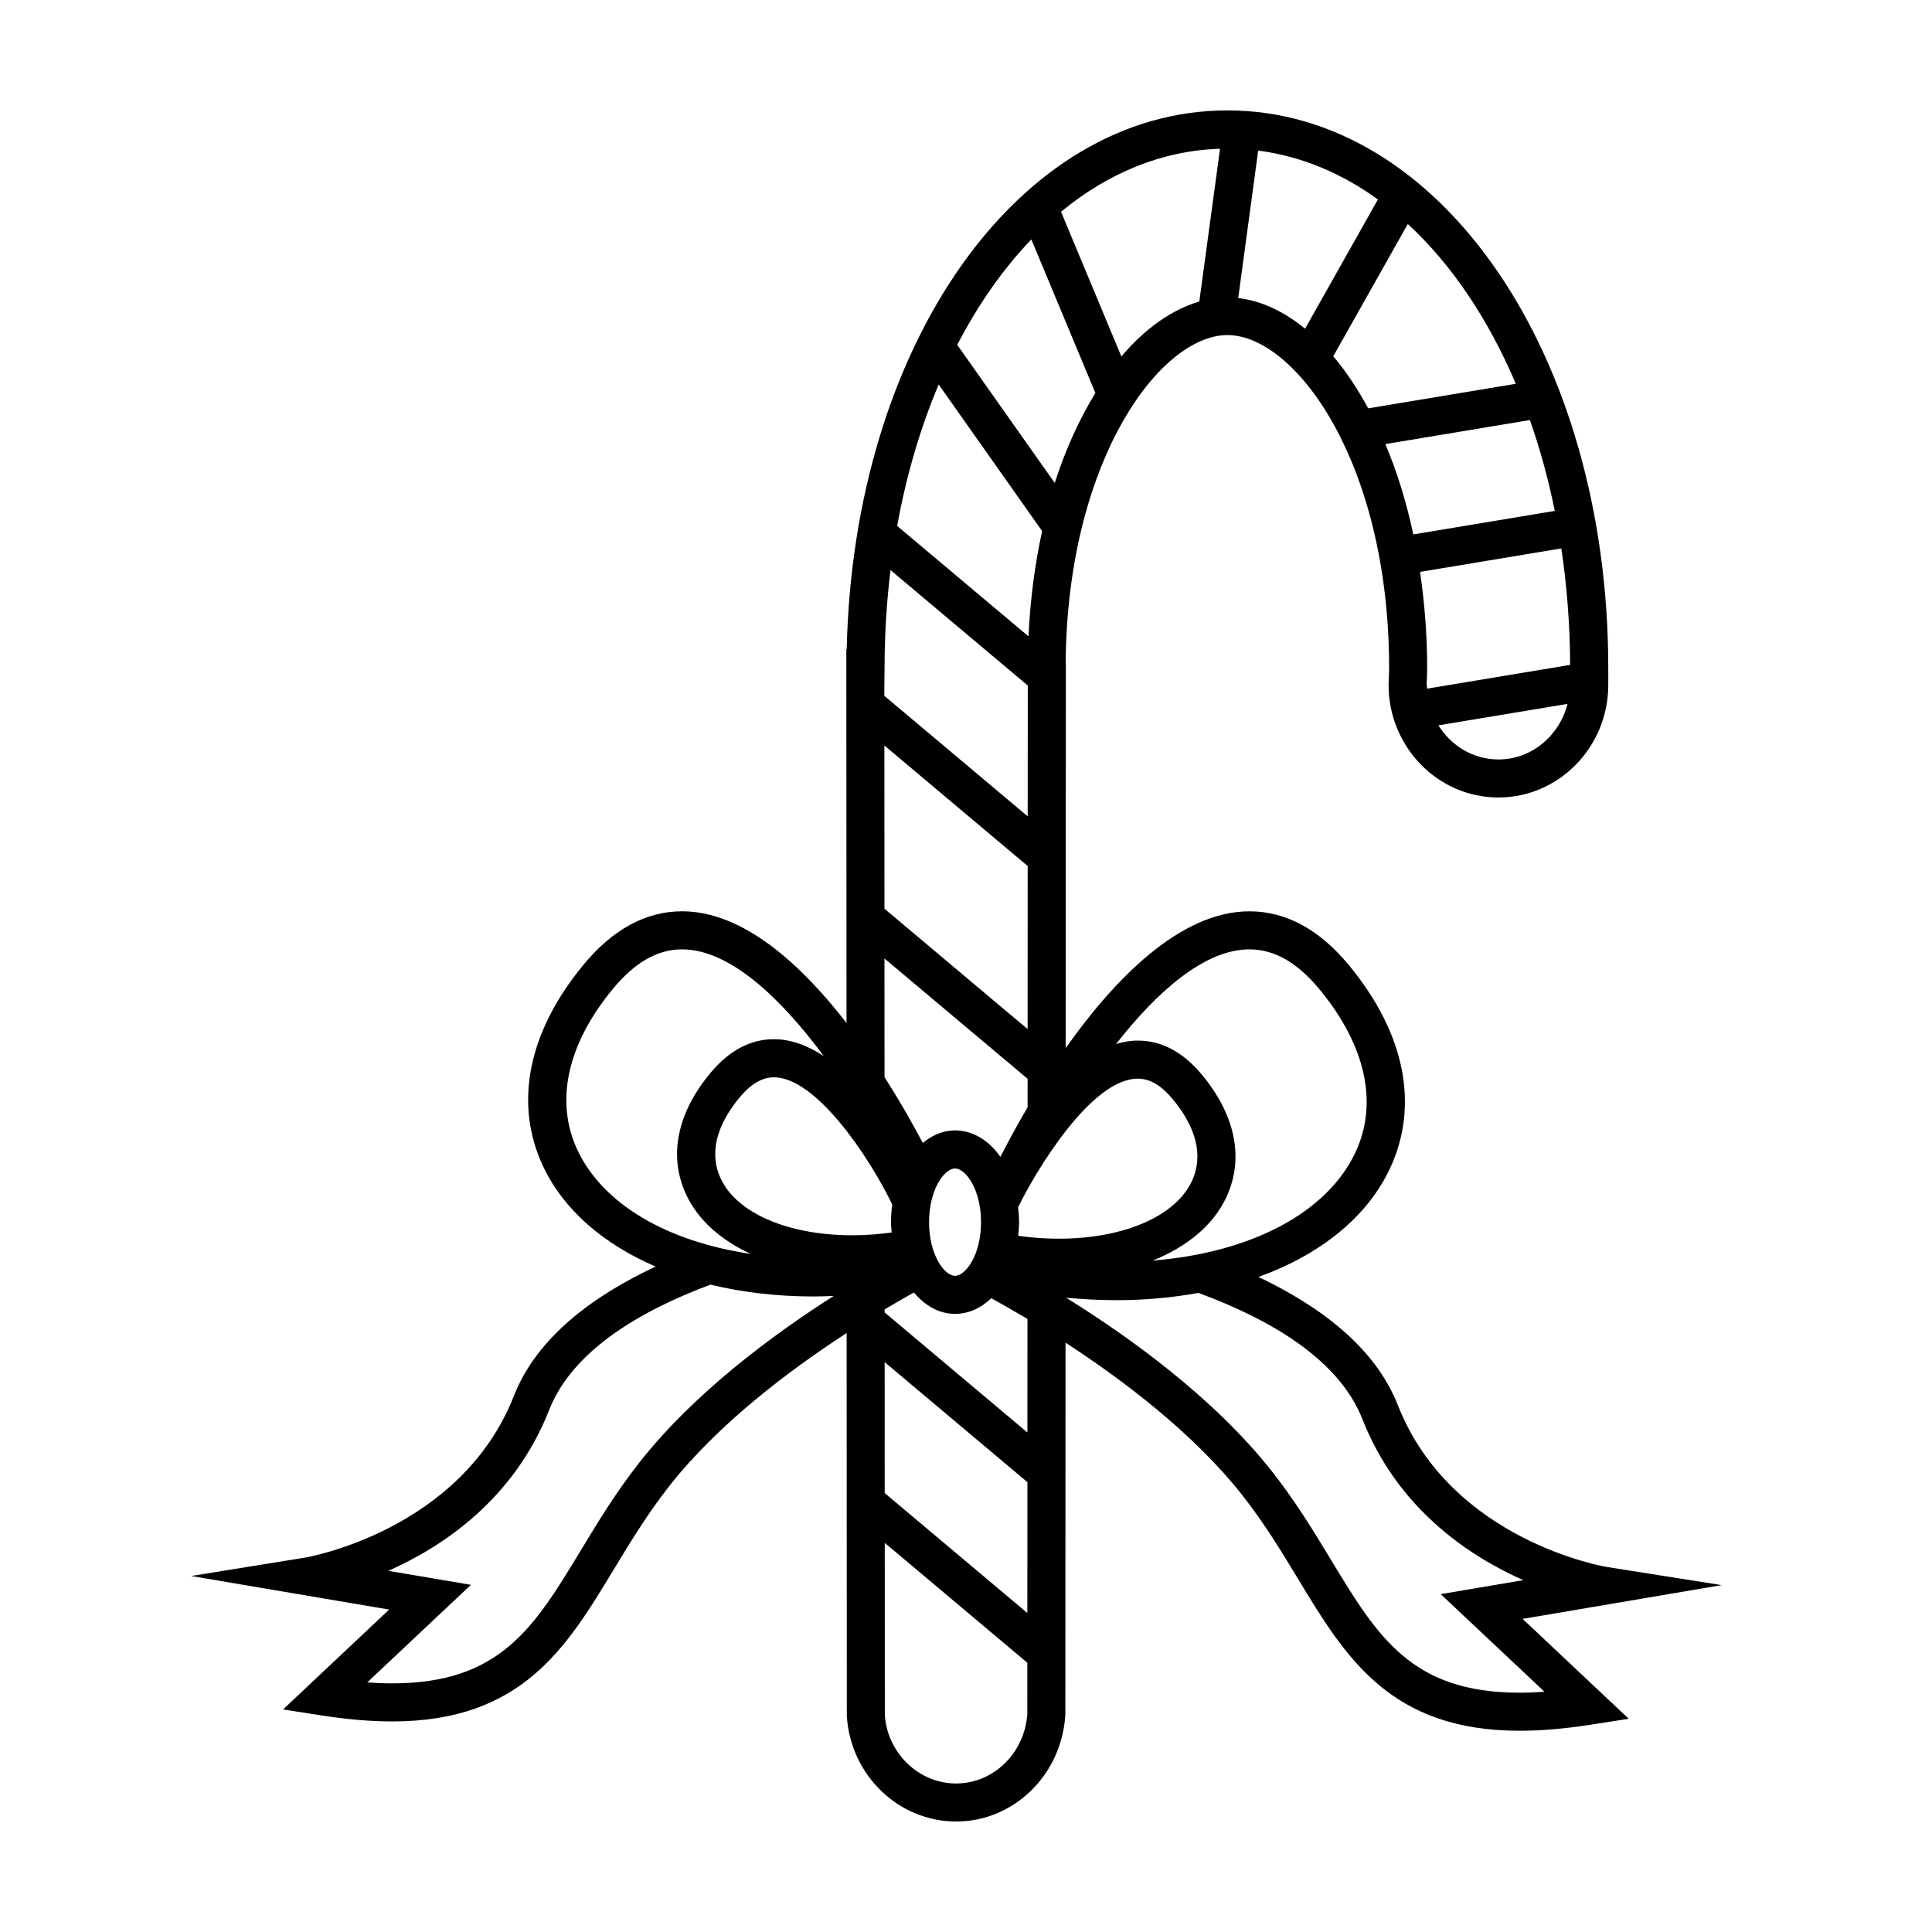 <?xml version="1.0" encoding="UTF-8"?>
<!-- Uploaded to: SVG Repo, www.svgrepo.com, Generator: SVG Repo Mixer Tools -->
<svg fill="#000000" width="800px" height="800px" version="1.1" viewBox="144 144 512 512" xmlns="http://www.w3.org/2000/svg">
 <path d="m600.27 564.07-30.426-4.805c-0.418-0.059-41.246-6.898-55.402-42.883-6.039-15.371-20.715-26.273-36.938-33.973 16.348-5.906 28.742-15.801 34.793-28.641 7.91-16.766 4.082-35.926-10.777-53.934-7.84-9.512-16.727-14.328-26.41-14.328-18.582 0-36.109 18.453-48.699 36.258l0.047-100.66-0.031-2.797c0.84-53.055 25.262-85.508 42.855-85.508 17.891 0 42.848 33.59 42.848 88.301 0 0.969-0.086 2.762-0.121 3.637l-0.023 0.754c0 16.461 13.059 29.852 29.109 29.852 16.051 0 29.113-13.391 29.113-29.852v-4.394c0-82.902-44.336-147.84-100.93-147.84-55.453 0-99.129 62.32-100.89 142.8h-0.105l0.051 99.039c-11.949-15.422-27.34-29.594-43.551-29.594-9.598 0-18.41 4.769-26.184 14.199-14.699 17.828-18.488 36.797-10.656 53.414 5.406 11.465 15.926 20.566 29.809 26.535-16.473 7.707-31.438 18.691-37.559 34.258-14.102 35.836-55 42.82-55.41 42.883l-30.117 4.863 52.465 8.898-28.121 26.469 10.184 1.582c6.762 1.059 13.059 1.594 18.73 1.594 34.355 0 46.164-19.508 58.664-40.16 4.367-7.231 8.898-14.699 14.652-22.059 12.992-16.594 31.941-30.84 47.125-40.703l0.051 101.5c0.984 15.668 13.699 27.945 28.957 27.945 15.246 0 27.965-12.277 28.953-28.254l0.047-98.645c15.16 9.855 34.043 24.07 47.016 40.633 5.769 7.356 10.281 14.82 14.656 22.051 12.5 20.656 24.293 40.152 58.652 40.164h0.012c5.672 0 11.977-0.535 18.738-1.594l10.184-1.582-28.121-26.469zm-59.18-218.81c-6.644 0-12.488-3.57-15.895-9.039l34.219-5.684c-2.16 8.449-9.52 14.723-18.324 14.723zm19.016-25.059-37.902 6.297c-0.031-0.438-0.121-0.855-0.121-1.309 0.047-0.984 0.133-2.996 0.133-4.082 0-9.02-0.711-17.512-1.891-25.547l37.441-6.223c1.477 9.887 2.293 20.199 2.34 30.863zm-4.07-40.805-37.496 6.231c-1.863-8.766-4.375-16.781-7.406-23.941l38.305-6.367c2.672 7.602 4.894 15.66 6.598 24.078zm-10.332-33.684-39.109 6.504c-2.84-5.215-5.941-9.883-9.27-13.805l19.758-35.051c11.555 10.656 21.32 25.133 28.621 42.352zm-68.27-61.805c11.348 1.465 22.047 5.941 31.73 12.953l-19.305 34.25c-5.703-4.66-11.723-7.441-17.719-8.121zm-97.121 286.71c-21.195 2.934-40.109-3.098-45.332-14.316-3.031-6.516-1.254-13.98 5.144-21.609 2.941-3.496 5.883-5.195 8.984-5.195 10.984 0 24.953 20.523 31.336 33.695-0.195 1.523-0.316 3.082-0.316 4.699-0.004 0.934 0.109 1.82 0.184 2.727zm9.898-2.731c0-8.688 4.082-14.223 6.883-14.223 2.812 0 6.891 5.543 6.891 14.223s-4.086 14.219-6.891 14.219c-2.809 0-6.883-5.535-6.883-14.219zm23.613 3.609c0.117-1.184 0.246-2.367 0.246-3.613 0-1.355-0.125-2.641-0.266-3.93 4.438-9.168 19.246-34.098 31.719-34.098 3.16 0 6.141 1.723 9.125 5.269 6.488 7.723 8.289 15.297 5.211 21.895-5.312 11.391-24.527 17.504-46.035 14.477zm61.285-75.906c6.621 0 12.715 3.488 18.633 10.664 12.227 14.82 15.582 30.172 9.43 43.211-7.535 15.977-27.699 26.527-53.711 28.605 9.125-3.652 16.082-9.387 19.539-16.793 4.781-10.258 2.422-21.852-6.625-32.641-4.941-5.891-10.609-8.871-16.848-8.871-1.953 0-3.875 0.344-5.758 0.902 10.68-13.621 23.336-25.078 35.34-25.078zm-58.781 21.133-37.938-31.906-0.02-43.254 37.977 31.941zm50.992-233.3-5.492 40.496c-7.176 2.086-14.273 7.019-20.652 14.547l-15.992-38.344c12.465-10.277 26.773-16.227 42.137-16.699zm-50.004 24.027 16.973 40.703c-4.172 6.797-7.859 14.758-10.77 23.84l-25.836-36.605c5.57-10.758 12.188-20.18 19.633-27.938zm-24.555 38.449 27.414 38.844c-1.883 8.613-3.144 17.93-3.606 27.902l-34.809-29.266c2.449-13.488 6.172-26.078 11-37.48zm-14.402 80.254 0.059-5.043c0-8.926 0.559-17.617 1.578-26.031l36.363 30.582 0.012 0.5-0.02 34.18-37.992-31.945zm0.031 71.848 37.934 31.891-0.004 7.551c-3.203 5.453-5.656 10.098-7.203 13.133-3.047-4.348-7.281-7.008-12.027-7.008-3.152 0-6.039 1.258-8.543 3.324-2.332-4.43-5.793-10.645-10.137-17.426zm-81.34 50.82c-6.07-12.883-2.762-28.043 9.324-42.699 5.844-7.09 11.863-10.531 18.398-10.531 12.832 0 26.453 13.34 37.539 28.277-4.16-2.727-8.602-4.469-13.211-4.469-6.188 0-11.801 2.961-16.703 8.797-8.977 10.691-11.309 22.176-6.57 32.355 3.141 6.742 9.191 12.102 17.141 15.742-22.215-3.266-39.172-13.18-45.918-27.473zm16.25 82.945c-6.141 7.828-10.816 15.566-15.348 23.051-12.402 20.484-21.355 35.293-50.035 35.293-2.098 0-4.301-0.086-6.602-0.246l27.488-25.867-21.879-3.707c14.664-6.516 33.355-19.09 42.637-42.688 6.203-15.773 24.328-26.301 42.723-33.156 8.402 2.019 17.574 3.133 27.32 3.133h0.012c1.754 0 3.535-0.07 5.324-0.137-16.129 10.281-37.066 25.719-51.641 44.324zm102.95 66.379c-0.645 10.375-8.938 18.496-18.879 18.496-9.945 0-18.242-8.121-18.883-18.176l-0.02-45.59 37.785 31.773zm0.008-26.68-37.801-31.785-0.012-34.699 37.832 31.809zm0.016-47.84-37.84-31.82v-0.797c2.957-1.762 5.578-3.266 7.769-4.484 2.934 3.496 6.688 5.668 10.883 5.668 3.594 0 6.891-1.527 9.609-4.152 2.469 1.355 5.758 3.215 9.594 5.496zm137.03 68.707c-2.293 0.16-4.492 0.25-6.602 0.25h-0.012c-28.66-0.012-37.625-14.809-50.02-35.297-4.535-7.488-9.219-15.219-15.352-23.055-15.508-19.801-38.32-36.098-54.777-46.316 4.516 0.414 8.977 0.648 13.34 0.648 7.609 0 14.863-0.691 21.699-1.93 18.641 6.848 37.168 17.438 43.465 33.441 9.285 23.594 27.973 36.172 42.648 42.684l-21.887 3.707z"/>
</svg>